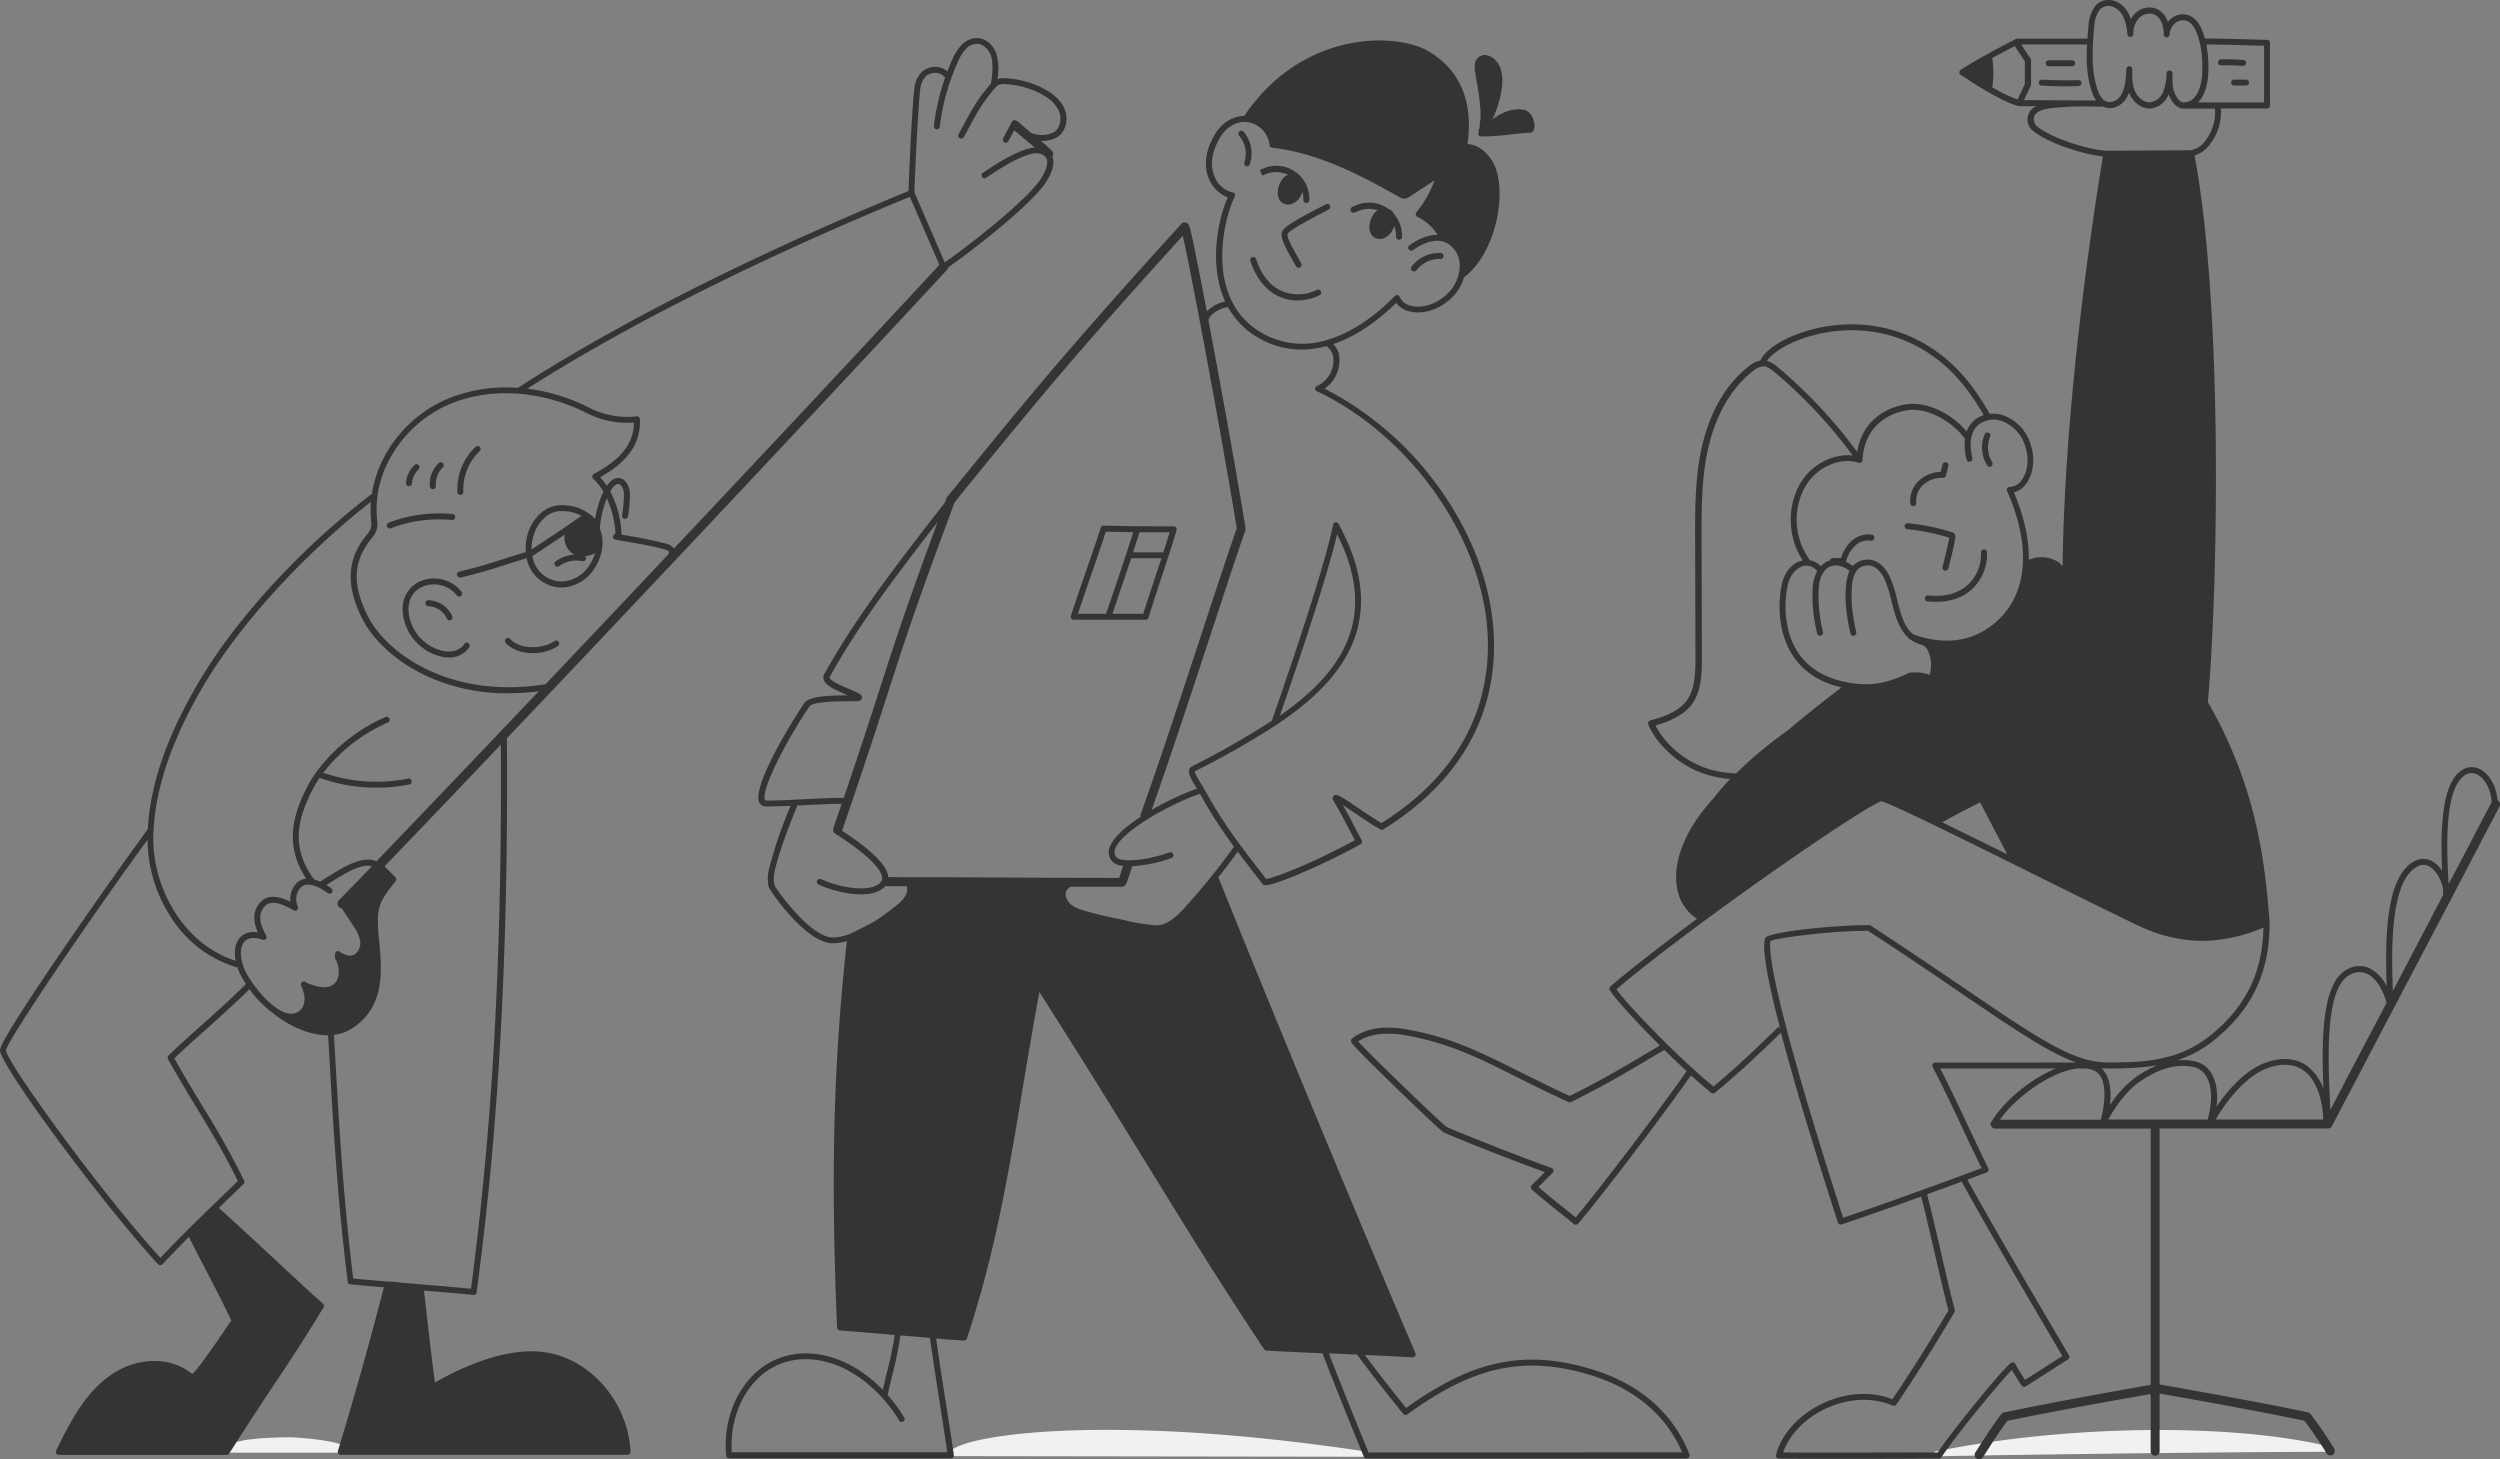 <?xml version="1.0" encoding="UTF-8"?> <svg xmlns="http://www.w3.org/2000/svg" viewBox="0 0 838.24 489.25"><rect x="0" y="0" width="838.24" height="489.25" fill="#808080" stroke="none"/> <defs> <style>.cls-1{fill:#f1f1f1;}.cls-2{fill:#fdfce1;}.cls-3{fill:#343336;}</style> </defs> <title>Ресурс 3</title> <g id="Слой_2" data-name="Слой 2"> <g id="Слой_1-2" data-name="Слой 1"> <path class="cls-1" d="M458.47,486.75c-33.63-5-61.51-7.31-87.75-7.32h0c-26.66,0-47.74,2.95-52.46,7.33a.85.85,0,0,0,.58,1.47l139.52.21h0a.85.85,0,0,0,.13-1.69Z"></path> <path class="cls-1" d="M116.63,485.87c-1.41-3.09-18.56-3.94-18.73-3.94-20,0-22,2.86-22.63,3.8a.85.85,0,0,0,.69,1.34h39.9a.85.85,0,0,0,.77-1.2Z"></path> <path class="cls-1" d="M781.58,485.14c-32.93-8.1-88.69-7.45-132.58,1.54v0c-.69.12-.69.34-.69.79a.83.83,0,0,0,.31.66.91.91,0,0,0,.54.19.44.44,0,0,0,.16,0c2.7-.2,92.8-1.53,132-1.53a.85.85,0,0,0,.21-1.67Z"></path> <path class="cls-2" d="M495.19,27.14c1,5.89,2,11.46.54,17.38a.06.06,0,0,0,0,0h0a.77.77,0,0,0,0,.37h0a.52.52,0,0,0,.06.16h0a.87.87,0,0,0,.31.35h0l.07,0a1.06,1.06,0,0,0,.35.09c.42,0,.86,0,1.3,0a83,83,0,0,0,8.79-.67c2.33-.26,4.53-.5,6.52-.59a.84.84,0,0,0,.65-.35c.86-1.2.55-3,0-4.3a4.33,4.33,0,0,0-3.11-2.85c-4.33-.51-7.76,1.31-10.63,3.6,2.43-5.11,4.3-11.85,3.15-16.55-.92-3.77-3.73-5.53-5.86-5.27-1.39.17-2.88,1.25-2.88,3.78a.49.49,0,0,0,0,.12C494.67,24.09,494.93,25.64,495.19,27.14Z"></path> <path class="cls-3" d="M566.46,487.61c-6.72-17-20.77-24.64-31.38-28.06-26.17-8.44-43.83-1.51-63.62,12.53-4.84-6-9.3-11.69-13.86-17.77,5.37.25,10.74.51,16,.81h.05a1,1,0,0,0,.82-.43,1,1,0,0,0,.1-1c-16.74-39.23-46-109.51-66.06-159.54,2.24-2.82,4.42-5.69,6.51-8.6,2.45,3.3,5.16,6.79,8.28,10.81a1.07,1.07,0,0,0,1,.44c1.12,0,3.54-.61,9.29-2.91a225.78,225.78,0,0,0,22.57-10.8,1,1,0,0,0,.4-1.35l-2.17-4.13c-1.44-2.77-2.49-4.79-4.14-7.67,1.23.78,2.73,1.8,4.07,2.71,2.88,1.94,6.14,4.15,8.5,5.44a1,1,0,0,0,1,0c32.52-20.22,38.07-46.92,37-65.76-.94-16.51-7.25-33.35-18.24-48.7a107.87,107.87,0,0,0-38.45-33.32,11.52,11.52,0,0,0,4.75-11.8,7.05,7.05,0,0,0-1.86-3.13c7-2.36,14.17-7,21.14-13.84a7.43,7.43,0,0,0,4.34,2.84c4,1.07,9.06-.23,12.82-3.3A15.53,15.53,0,0,0,490.86,93c9.95-7.5,14.09-25.67,10.86-35.91-1.73-5.5-6.14-8.7-9.67-8.76C494,34,489.63,23.59,479.12,17.28,473.79,14.09,463,12.11,451,14.9c-9.57,2.22-23.16,8.2-33.82,24-4,0-7.77,2.45-10.12,6.65-3.9,7-2.92,12.06-1.4,15.09a11,11,0,0,0,6,5.53c-3.15,7-6.54,22.58-.84,34.94a11.93,11.93,0,0,0-6.17,3.3c-1.3-6.79-2.45-12.68-3.39-17.33C398.85,75,398.73,75,397.65,74.64a1.52,1.52,0,0,0-1.55.43c-37.86,41.68-50.43,57.1-75.46,87.81l-3.16,3.88-.05.07a.57.57,0,0,0-.08.13.91.91,0,0,0-.07.14l0,.08-.52,1.41Q314,172.12,311,176c-11,14.25-24.69,32-34.65,50.08a2.2,2.2,0,0,0-.15,1.84c.69,2,4,3.48,8.18,5.23h0c-7.95.05-13.24.41-14.79,2.7-3.86,5.71-17.72,28.08-14.95,33.29a2.35,2.35,0,0,0,2.2,1.26c2.7,0,5.44-.1,8.26-.23A147.15,147.15,0,0,0,258,290.77a13.07,13.07,0,0,0-.26,6.56c.42,1.44,12.56,18.95,21.46,18.95a17.67,17.67,0,0,0,4.75-.74c-3.8,35.33-5.78,71.14-3.28,129.53a1,1,0,0,0,.91,1L300,447.6A119.35,119.35,0,0,1,297.41,460c-.42,1.76-.89,3.71-1.4,6-6.46-6.59-15.34-12.08-25.49-12.2a24.53,24.53,0,0,0-18.84,8.15c-6.08,6.62-9.14,16.4-8.18,26.15a1,1,0,0,0,1,.9h0l74.33,0a1,1,0,0,0,.75-.35,1,1,0,0,0,.24-.8c-.94-6.45-1.88-12.45-2.8-18.25-1.1-7-2.14-13.64-3.13-20.79,4.8.39,7.86.61,9.31.68a1,1,0,0,0,1-.69c9.52-28.89,13.76-54.25,18.66-83.61,1.73-10.31,3.5-20.94,5.64-32.58,15.74,24.72,27.09,43.16,37.13,59.48,12.6,20.48,23.48,38.16,38.25,60.33a1,1,0,0,0,.78.44c5.84.32,12.12.6,18.73.89,5.67,14.44,7.57,19.21,13.89,34.67a1,1,0,0,0,.93.62H565.53a1,1,0,0,0,.83-.44A1,1,0,0,0,566.46,487.61ZM413.66,284a223,223,0,0,1-16.45,20.35c-2.87,3.15-6,6-9.74,5.9a63.61,63.61,0,0,1-10.32-1.69c-1.24-.27-2.45-.54-3.59-.76-2.7-.53-5.62-1.24-9.18-2.24a16.38,16.38,0,0,1-4.57-1.79,5.12,5.12,0,0,1-2.47-3.45,2.87,2.87,0,0,1,1.62-3c5.27,0,10.92,0,17.15,0,1.27,0,1.54-.83,2.54-3.91.32-1,.68-2.1,1-2.9a.38.38,0,0,0,0-.1,44.93,44.93,0,0,0,13.11-2.73,1,1,0,1,0-.68-1.88c-8.7,3.14-16.24,3.15-17.61,1.77a2.46,2.46,0,0,1-.68-2.57c1.71-6.45,20.49-16.29,28.59-18.83a155.05,155.05,0,0,0,11.35,17.72ZM414,65.94a1,1,0,0,0,0-.92,1,1,0,0,0-.75-.53,8.49,8.49,0,0,1-5.78-4.76c-1.29-2.59-2.11-7,1.37-13.21,2.29-4.1,6.1-6.21,9.94-5.5a8.74,8.74,0,0,1,6.88,7.44.9.9,0,0,0,.13.6,1,1,0,0,0,.73.45C442.19,51.32,456.69,59,469.06,66a3.46,3.46,0,0,0,2.09.59,3.52,3.52,0,0,0,1.46-.63l8.39-5.5a36.74,36.74,0,0,1-6.09,10.74,1,1,0,0,0-.2.85,1,1,0,0,0,.54.68,16.28,16.28,0,0,1,6.78,6c-2.46-.05-5.57.8-9.38,3.47a1,1,0,1,0,1.15,1.63c3.8-2.65,7.23-3.62,10-2.84.2,0,.39.12.59.19l.26.1.18.08c.16.07.33.15.49.24a8.6,8.6,0,0,1,4.13,7.53,13.33,13.33,0,0,1-5.43,10.46c-3.28,2.68-7.61,3.83-11,2.92a5.07,5.07,0,0,1-3.67-2.93,1,1,0,0,0-.73-.62,1,1,0,0,0-.92.28c-7.57,7.68-15.36,12.64-22.91,14.79h0a27.25,27.25,0,0,1-22.39-2.81c-10.15-6.24-12.44-16.73-12.57-24.44C409.65,77.78,412.23,69.39,414,65.94Zm-8.74,41.15c.88-2.51,5.44-4.25,6.52-4.06,0,0,0,0,0,0a26.66,26.66,0,0,0,9.5,9.84,28.47,28.47,0,0,0,15.12,4.34,32.31,32.31,0,0,0,8.33-1.14,5.7,5.7,0,0,1,2.16,2.91,9.38,9.38,0,0,1-5.36,10.46l-.12.08a1.13,1.13,0,0,0-.18.12.75.75,0,0,0-.13.18.87.87,0,0,0-.09.11v0a.55.55,0,0,0-.06.22.76.76,0,0,0,0,.16,1,1,0,0,0,0,.16.87.87,0,0,0,.05.22v0a.88.88,0,0,0,.17.28l.05,0a1.3,1.3,0,0,0,.23.18s0,0,.05,0c31.36,14.87,55.46,49,57.28,81.18,1,18.21-4.31,44-35.55,63.64-2.23-1.27-5.19-3.28-7.83-5.06-6.41-4.33-7.28-4.84-8.17-4.1a1.17,1.17,0,0,0-.26,1.45l.06.11c2.54,4.31,3.74,6.61,5.55,10.08l1.71,3.27c-16.43,8.86-27.59,12.71-29.75,13-9.23-11.86-14.78-19.19-20.82-30.29-.19-.35-.5-.84-.86-1.41-.63-1-2.24-3.53-2.26-4.4a284.73,284.73,0,0,0,26.82-15.21,1,1,0,0,0,.49-.33c13-8.65,23-18.4,26.81-30.76,3.42-11.14,1.47-23.16-5.95-36.73l0,0a1.07,1.07,0,0,0-.14-.16,1.42,1.42,0,0,0-.12-.13l-.16-.08a.93.93,0,0,0-.2-.08l0,0c-.05,0-.1,0-.14,0a1.47,1.47,0,0,0-.21,0,.86.86,0,0,0-.21.07l-.12,0,0,0a.61.61,0,0,0-.17.15.63.63,0,0,0-.12.11.53.53,0,0,0-.08.17.66.66,0,0,0-.09.19s0,0,0,0c-2.79,13.9-14,47.05-20.58,65.86A289.25,289.25,0,0,1,399.58,257a1.65,1.65,0,0,0-.86,1.07c-.39,1.41.84,3.51,2.49,6.1l.15.24a95.23,95.23,0,0,0-15.23,7.16c5.66-15.82,13.79-40.56,20.39-60.64,4.89-14.89,9.12-27.75,11.09-33.2,0,0,0-.05,0-.07a.94.94,0,0,0,0-.16.68.68,0,0,0,0-.14c0-.05,0-.1,0-.15s0-.1,0-.15,0-.06,0-.08c-2.49-15.25-6.87-39.93-11.16-62.86l-1.31-7Zm43.05,72c6.1,12.08,7.58,22.82,4.53,32.76-3.4,11.1-12.21,20.09-23.71,28.12C435.38,222,444.94,193.6,448.32,179.09ZM323,164.78c24.6-30.19,37.14-45.58,73.57-85.73,2.84,12.21,13.26,68.35,18.12,98.07-2,5.67-6.19,18.31-11,32.91-6.93,21.1-15.56,47.35-21.21,62.94a1.5,1.5,0,0,0,0,.91c-5.26,3.42-9.64,7.24-10.54,10.65a4.46,4.46,0,0,0,1.19,4.49,6,6,0,0,0,3.46,1.31c-.25.69-.49,1.45-.73,2.2-.19.58-.43,1.31-.61,1.83-15.61,0-27.61-.07-39.23-.13-11.95-.06-23.25-.12-38.17-.12-.28-3.79-5.47-9-15.51-15.57,1.18-3.42,2.27-6.62,3.29-9.63a1.59,1.59,0,0,0,.07-.2c5.86-17.26,9.43-28.34,12.38-37.51,5.35-16.59,9.22-28.59,22-62.74Zm-66.5,103.41c-1.54-2.89,6.86-19.45,14.84-31.24,1.23-1.83,9.91-1.83,15.68-1.83.63,0,1.8-.07,2-1.08s-.81-1.53-3.78-2.77c-2.31-1-6.61-2.74-7.07-4a.24.24,0,0,1,0-.22c9.89-17.95,23.53-35.62,34.48-49.81l1.74-2.25c-10.55,28.56-14.24,40-19.19,55.33-2.94,9.11-6.49,20.12-12.28,37.19-5.05,0-9.59.27-14,.5-4.19.21-8.15.41-12,.41C256.57,268.38,256.51,268.27,256.47,268.19Zm3.18,28.58a11.2,11.2,0,0,1,.29-5.55c1.16-5,3.66-12.11,7.42-21.17L269,270c4.17-.21,8.46-.43,13.2-.49-.88,2.6-1.81,5.33-2.8,8.21a1.5,1.5,0,0,0,.63,1.76l.07.07c16.32,10.47,16,14.65,15.55,15.68-1.72,3.71-11.63,3.47-20.4-.49a1,1,0,0,0-.82,1.82,36.19,36.19,0,0,0,14.19,3.32c3.65,0,6.68-.87,8.23-2.83a1.35,1.35,0,0,0,.5.1h6.71a4.32,4.32,0,0,1-.45,3.16,13,13,0,0,1-3.47,3.6,78.4,78.4,0,0,1-6.89,5c-2.48,1.37-5.24,2.77-8.45,4.3a17.3,17.3,0,0,1-5.62,1.12C271.73,314.28,260.2,298.16,259.65,296.77ZM315,469.86c.86,5.44,1.74,11.06,2.62,17.08l-72.25,0c-.63-8.89,2.23-17.69,7.74-23.7a22.64,22.64,0,0,1,17.35-7.5c13.89.17,25.34,11.1,30.93,20.41a1,1,0,1,0,1.71-1,49,49,0,0,0-5.48-7.42c.63-2.81,1.2-5.17,1.7-7.25a123.16,123.16,0,0,0,2.58-12.72l9.9.82C312.85,455.92,313.91,462.7,315,469.86ZM458.87,487c-6-14.66-8-19.59-13.31-33.2l.91,0,8.54.38c5.11,6.84,10,13.17,15.49,19.87a1,1,0,0,0,1.36.19c19.59-14.05,36.9-21.1,62.61-12.81,9.9,3.19,22.93,10.21,29.56,25.53Z"></path> <path class="cls-3" d="M454.31,71.26c.57-.26,1.15-.54,1.72-.74a9.24,9.24,0,0,1,5.9,0,3.67,3.67,0,0,0-.92.72h0A7.78,7.78,0,0,0,459.18,76a4.12,4.12,0,0,0,1.26,3.38,3.34,3.34,0,0,0,2.18.76,3.81,3.81,0,0,0,.95-.12A4.94,4.94,0,0,0,466,78.45a6.81,6.81,0,0,0,1.46-2.71,9.13,9.13,0,0,1,.63,3.65,1,1,0,0,0,1,1h0a1,1,0,0,0,1-1,11.21,11.21,0,0,0-2.76-7.71,2.74,2.74,0,0,0-1.78-1.62,11.24,11.24,0,0,0-10.2-1.5,17.9,17.9,0,0,0-1.89.81,1,1,0,1,0,.84,1.81Z"></path> <path class="cls-3" d="M424.9,58.19a9.34,9.34,0,0,1,7,.44,4,4,0,0,0-1.63,1.06h0a7.84,7.84,0,0,0-1.83,4.76,4.12,4.12,0,0,0,1.26,3.38,3.49,3.49,0,0,0,3.13.64,5.06,5.06,0,0,0,2.45-1.58,6.87,6.87,0,0,0,1.4-2.57,9.07,9.07,0,0,1,.33,2.74,1,1,0,0,0,1,1h0a1,1,0,0,0,1-1,11.05,11.05,0,0,0-14.74-10.83,20,20,0,0,0-1.88.8l.84,1.81C423.78,58.65,424.33,58.39,424.9,58.19Z"></path> <path class="cls-3" d="M429.91,77.61c-.77,1.85.83,4.91,3.37,9.38.44.79.87,1.55,1.25,2.26a1,1,0,0,0,.88.53,1,1,0,0,0,.48-.12,1,1,0,0,0,.4-1.36c-.38-.72-.82-1.49-1.27-2.29-1.39-2.45-3.71-6.55-3.27-7.62.68-1.38,9.79-6.08,13.68-8.09a1,1,0,1,0-.92-1.77C435.17,73.34,430.61,75.93,429.91,77.61Z"></path> <path class="cls-3" d="M474.16,91a1,1,0,0,0,.8-.4,9.77,9.77,0,0,1,8-3.78,1,1,0,0,0,1.05-1,1,1,0,0,0-1-1,11.63,11.63,0,0,0-9.72,4.58,1,1,0,0,0,.19,1.4A1.05,1.05,0,0,0,474.16,91Z"></path> <path class="cls-3" d="M417.8,55.71a.91.91,0,0,0,.32.06,1,1,0,0,0,.95-.68A11.41,11.41,0,0,0,417,44.18a1,1,0,1,0-1.52,1.3,9.37,9.37,0,0,1,1.73,9A1,1,0,0,0,417.8,55.71Z"></path> <path class="cls-3" d="M419.26,87.51c1.91,5.88,5.3,10,9.82,12a14.88,14.88,0,0,0,6,1.24A17.27,17.27,0,0,0,442.4,99a1,1,0,1,0-.85-1.81,14.05,14.05,0,0,1-11.67.44c-4-1.73-7-5.45-8.71-10.77a1,1,0,0,0-1.91.62Z"></path> <path class="cls-3" d="M360.05,207.8H384.1a1,1,0,0,0,1-.71c1.06-3.56,2.58-8.13,4.18-13,1.9-5.73,3.86-11.66,5.21-16.33a1,1,0,0,0-1-1.28c-6.4,0-14.18,0-23.41-.25a1,1,0,0,0-1,.7c-1.2,3.78-3.17,9.49-5.08,15-1.82,5.28-3.71,10.74-4.92,14.53a1,1,0,0,0,.15.89A1,1,0,0,0,360.05,207.8Zm27.29-14.31c-1.5,4.54-2.93,8.84-4,12.31H373l2.19-6.49c1.39-4.08,2.73-8,4.08-12.12h10.17C388.74,189.27,388,191.39,387.34,193.49Zm2.73-8.3H379.91c.71-2.18,1.43-4.41,2.16-6.73,3.67,0,7,0,10.09,0C391.55,180.57,390.83,182.83,390.07,185.19Zm-24.16,7.43c1.8-5.19,3.65-10.55,4.87-14.34,3.25.07,6.31.12,9.2.16-2.26,7.14-4.42,13.51-6.7,20.23-.79,2.34-1.6,4.71-2.41,7.13h-9.44C362.63,202.14,364.29,197.31,365.91,192.62Z"></path> <path class="cls-3" d="M495.09,27.25c1,5.88,2,11.43.54,17.32v0h0a.93.93,0,0,0,0,.44h0a1,1,0,0,0,.07.18h0a1,1,0,0,0,.36.4l.1.05a1,1,0,0,0,.4.1c.43,0,.86,0,1.31,0a83.33,83.33,0,0,0,8.81-.67c2.32-.26,4.52-.5,6.5-.58a1,1,0,0,0,.77-.42c.9-1.25.58-3.12,0-4.45a4.49,4.49,0,0,0-3.23-2.94c-4.14-.48-7.45,1.13-10.24,3.25,2.3-5.06,4-11.53,2.9-16.08-.94-3.86-3.81-5.66-6-5.39-1.83.22-3,1.76-3,3.93a.61.61,0,0,0,0,.14C494.56,24.2,494.83,25.74,495.09,27.25Z"></path> <path class="cls-3" d="M140.49,195.07c-3.43,1.7-6.58,5.83-5.14,12.29a16.9,16.9,0,0,0,13,12.89,12.78,12.78,0,0,0,2.09.19,7.91,7.91,0,0,0,6.93-3.47,1,1,0,0,0-1.68-1.08c-1.33,2.07-3.87,2.94-7,2.39a14.85,14.85,0,0,1-11.42-11.35c-1-4.53.52-8.3,4.08-10.07a9.87,9.87,0,0,1,11.86,2.8,1,1,0,0,0,1.41.12,1,1,0,0,0,.12-1.41A11.88,11.88,0,0,0,140.49,195.07Z"></path> <path class="cls-3" d="M130.68,177.19a1.13,1.13,0,0,0,.36-.06,45.33,45.33,0,0,1,20.5-2.78,1,1,0,0,0,1.09-.9,1,1,0,0,0-.9-1.09,47.36,47.36,0,0,0-21.41,2.9,1,1,0,0,0,.36,1.93Z"></path> <path class="cls-3" d="M154.36,165.94h0a1,1,0,0,0,1-1.05,17.66,17.66,0,0,1,5.48-13.62,1,1,0,0,0,0-1.42,1,1,0,0,0-1.41,0A19.66,19.66,0,0,0,153.36,165,1,1,0,0,0,154.36,165.94Z"></path> <path class="cls-3" d="M145.15,164h.09a1,1,0,0,0,.91-1.08,7.81,7.81,0,0,1,2.34-6.22,1,1,0,0,0,0-1.41,1,1,0,0,0-1.42,0,9.73,9.73,0,0,0-2.94,7.83A1,1,0,0,0,145.15,164Z"></path> <path class="cls-3" d="M137.05,163h.07a1,1,0,0,0,1-.93,7.3,7.3,0,0,1,2.22-4.69,1,1,0,1,0-1.38-1.45,9.31,9.31,0,0,0-2.83,6A1,1,0,0,0,137.05,163Z"></path> <path class="cls-3" d="M178.68,219a15,15,0,0,0,8.36-2.4,1,1,0,1,0-1.13-1.65c-4.43,3-11.93,2.66-14.84-.73a1,1,0,0,0-1.52,1.3C171.52,217.76,175,219,178.68,219Z"></path> <path class="cls-3" d="M356.85,36.29c-1.18-2.61-3.56-4.85-7.09-6.66a31.07,31.07,0,0,0-12.87-3.4,7.19,7.19,0,0,0-2.44.24,19.38,19.38,0,0,0-.33-8.37c-.89-2.57-3.21-5.21-6.37-5.34a7.28,7.28,0,0,0-5.49,2.47,17.29,17.29,0,0,0-3,4.84c-.58,1.28-1.11,2.59-1.61,3.9a6.2,6.2,0,0,0-3.52-1.55A6.88,6.88,0,0,0,309.22,24a8.8,8.8,0,0,0-2.39,4.19c-.76,2.72-1.88,26.1-2.21,35.87-36.14,14.84-88,38.25-131,66a51.16,51.16,0,0,0-24.12,3.91c-13.3,5.84-22.8,18.35-24.79,31.58C100.43,184.13,78.5,208.15,66,229.81,55.72,247.5,50.35,263.31,49.57,278,34.35,298.79,0,348.07,0,352.11c0,5.06,34.2,51.34,53,71.78a1,1,0,0,0,.73.32h0a1,1,0,0,0,.73-.31c3.45-3.63,6.12-6.39,8.87-9.15,2,3.93,3.82,7.47,5.6,10.88,2.87,5.5,5.59,10.71,8.62,17.08-7,10.52-11.78,16.93-13,17.93A3.57,3.57,0,0,1,63.5,460l-.12-.08c-6.39-4.81-18.06-5.52-28,2.44-7.85,6.29-12.47,15.71-16.54,24a1,1,0,0,0,.05,1,1,1,0,0,0,.84.47H76a1,1,0,0,0,.85-.46c7.44-11.73,11.93-18.45,15.89-24.38,4.82-7.22,8.63-12.93,15.72-24.6a1,1,0,0,0-.2-1.28c-1.7-1.45-5.58-5.07-11-10.07-6.15-5.74-14.53-13.55-23.87-22.05l3.26-3.15,5-4.83a1,1,0,0,0,.21-1.16,271.24,271.24,0,0,0-13.55-24.26c-2.9-4.79-6.17-10.19-9.86-16.71,2.52-2.48,6.22-5.79,10.12-9.28,4.92-4.4,10.48-9.37,15.08-13.93a34.69,34.69,0,0,0,8.25,8.28l.15.13c2.86,2.41,10.31,7.06,17.83,7.06H110c.23,3.68.47,7.74.72,12.13,1,18.41,2.5,43.63,5.87,70.51,0,0,0,.06,0,.09a.85.85,0,0,0,.06.17.76.76,0,0,0,.09.18l.1.12a.65.65,0,0,0,.16.13l.14.09.21.06.11,0c2.92.29,6.9.64,11.26,1-5.09,19.63-10,37.11-15.42,54.87a1,1,0,0,0,.16.89,1,1,0,0,0,.8.4h96.15a1,1,0,0,0,.73-.31,1,1,0,0,0,.27-.74c-.75-15.24-11.5-29-25.56-32.7-13.76-3.62-30.51,4.07-40,9.53-1-7.23-1.73-13.65-2.43-19.88-.43-3.76-.83-7.33-1.28-10.94,6.36.53,12.51,1,16.58,1.46h.1a1,1,0,0,0,1-.87c5.09-38.62,10.83-94.61,10.15-185.8,44.18-46.47,102-107.93,147.52-157a1.42,1.42,0,0,0,.36-.82c10.82-7.61,27.58-21.14,32.44-28,1.17-1.64,3.77-5.82,2.61-9l-.09-.19a1.49,1.49,0,0,0-.13-2C351.1,49,350,48.08,349,47.25a10.81,10.81,0,0,0,3.3-.38,8,8,0,0,0,2.34-1C357.79,43.74,358.22,39.34,356.85,36.29ZM305.07,66l5,11.51c1.69,3.89,3.37,7.76,4.9,11.3-27.12,29.26-58.6,62.89-89,95.11a4.25,4.25,0,0,0-2.43-1.58,152,152,0,0,0-15.13-3.06,33.65,33.65,0,0,0-3.81-14.48c.87-1.53,1.81-2.52,2.7-2.52h0c1,0,1.83,1.73,1.9,3.22a46.86,46.86,0,0,1-.61,7.34,1,1,0,1,0,2,.27,50.06,50.06,0,0,0,.63-7.7c-.1-2.12-1.36-5.12-3.9-5.13h0c-1.45,0-2.74,1-3.84,2.61a20.29,20.29,0,0,0-2.25-2.86c6.7-3.82,13.81-9.49,13.32-19.49a1,1,0,0,0-1.11-.95,27.7,27.7,0,0,1-15.82-2.86,63.56,63.56,0,0,0-20.81-6.42C219.21,103.33,269.62,80.56,305.07,66ZM150.26,135.73c13.76-6,31.13-5,46.46,2.77a29.61,29.61,0,0,0,15.85,3.17c-.09,8.76-6.82,13.63-13.47,17.25a1,1,0,0,0-.51.75,1,1,0,0,0,.32.86,19,19,0,0,1,3.42,4.31,34,34,0,0,0-2.8,9.22,7.42,7.42,0,0,0-2.1-1.83,14,14,0,0,0-7.57-2.76h0a10.55,10.55,0,0,0-8.3,2.37,15.53,15.53,0,0,0-3.79,5,17,17,0,0,0-1.48,8.28c-2.37.69-4.48,1.36-6.69,2.07-4.23,1.36-8.6,2.77-15.5,4.43a1,1,0,0,0,.24,2l.23,0c7-1.68,11.38-3.1,15.64-4.47,2.11-.68,4.14-1.33,6.38-2a16.9,16.9,0,0,0,.57,2.05A12.07,12.07,0,0,0,188.25,197h.16a13.58,13.58,0,0,0,10.85-6.29c2.79-4.23,3.51-9.05,2-13.15,0-.12-.07-.25-.11-.37s0-.07,0-.11a33.28,33.28,0,0,1,2.31-10,32.44,32.44,0,0,1,2.9,11.91,1,1,0,0,0-.79.81,1,1,0,0,0,.82,1.15c8.74,1.5,13.45,2.37,16.56,3.29.92.27,1.32.65,1.39.89s-.2.56-.31.68a.94.94,0,0,0-.2.33c-14.1,15-27.91,29.57-40.9,43.27-32.32,5.15-53.2-10.53-59.39-22.44-5.48-10.55-5.24-18.59.76-26.08l.21-.26a9.05,9.05,0,0,0,1.68-2.66,9.21,9.21,0,0,0,.21-4.09l0-.39C125,158.32,135,142.44,150.26,135.73Zm43.29,38.2c-1,.72-2,1.39-2.86,2-3.79,2.59-7.79,5.24-12.45,8.29a15.31,15.31,0,0,1,1.36-6.56,13.23,13.23,0,0,1,3.24-4.28,7.94,7.94,0,0,1,5.52-2c.43,0,.88,0,1.35.05A12.5,12.5,0,0,1,195,173Zm-4.24,5.36a6.86,6.86,0,0,0,1.64,5.42,5.78,5.78,0,0,0,1.72,1.26,12,12,0,0,0-6.37,2.24,1,1,0,0,0,.59,1.81,1,1,0,0,0,.59-.19,9.9,9.9,0,0,1,7.8-1.68,1,1,0,0,0,1.19-.78,1,1,0,0,0-.27-.88,9.38,9.38,0,0,0,1.73-.33,4.27,4.27,0,0,0,1.61-.85,14.91,14.91,0,0,1-1.95,4.28,11.56,11.56,0,0,1-9.21,5.39,10.06,10.06,0,0,1-9.34-6.47,15.29,15.29,0,0,1-.55-2.06C182.5,183.82,186,181.51,189.31,179.29ZM67.69,230.82c12-20.68,33.56-44.48,56.68-62.57a32.94,32.94,0,0,0,0,5.44l0,.4a7.64,7.64,0,0,1-.1,3.22,7.49,7.49,0,0,1-1.35,2.07l-.22.27c-6.48,8.08-6.79,17.06-1,28.25,3.61,6.94,11.14,13.75,20.16,18.21a64,64,0,0,0,28.55,6.34,81.44,81.44,0,0,0,10.23-.67c-21.33,22.48-40.31,42.36-54.42,57-4.83-2-10.65,1.65-17.88,6.19l-1,.64a13,13,0,0,0-2-.72c-8.44-11.12-5-21.44-.57-30.08a35.83,35.83,0,0,1,2.4-4,56.53,56.53,0,0,0,30.08,2.21,1,1,0,0,0,.78-1.17,1,1,0,0,0-1.17-.79,54.46,54.46,0,0,1-28.47-1.95,55.24,55.24,0,0,1,21.69-16.86,1,1,0,0,0-.78-1.84c-11,4.67-21.36,13.88-26.3,23.45-4.3,8.31-8.09,19.2-.31,30.74A5.38,5.38,0,0,0,99.57,296a7.67,7.67,0,0,0-2.2,6.36c-3.42-1.7-7.21-2.69-9.9,0-1.83,1.84-3.35,5.06-1,10.25-3.3-.5-5.12.81-6,1.75-1.59,1.76-2.07,4.6-1.47,7.78-18.25-5.84-27.84-25.41-27.6-41.38C51.69,265.63,57,249.29,67.69,230.82Zm-.45,113.23c-4.2,3.77-8.18,7.32-10.74,9.9a1,1,0,0,0-.16,1.19c3.86,6.84,7.26,12.47,10.27,17.43,4.73,7.8,8.83,14.57,13.14,23.44l-4.48,4.33c-10,9.66-13.93,13.46-21.48,21.41C33.62,399.64,2.12,356,2,352.15c.46-3.33,28-43.9,47.47-70.6A48.17,48.17,0,0,0,57.3,307.5a39.48,39.48,0,0,0,22.35,16.92,19.53,19.53,0,0,0,.8,2,28.17,28.17,0,0,0,2,3.51C77.89,334.53,72.24,339.59,67.24,344.05Zm15-18.46c-1.86-4-2-8-.24-9.87,1.54-1.71,4.16-1.29,6.08-.63a1,1,0,0,0,1.19-1.44l-.1-.17c-2.44-4.18-2.55-7.44-.3-9.69,1.79-1.81,4.75-1.37,9.58,1.44a1,1,0,0,0,1.21-.16,1,1,0,0,0,.16-1.2,5.91,5.91,0,0,1,1.06-6.38c1.83-1.64,5-.95,9,1.95a1,1,0,1,0,1.17-1.62c-.58-.42-1.12-.78-1.66-1.1l.06,0c6.53-4.1,11.48-7.2,15.28-6.29-4.2,4.36-8,8.22-11.15,11.51a1.5,1.5,0,0,0,0,2.12,1.45,1.45,0,0,0,.93.4l.21.28c.1.18.2.34.28.47l4,6a12.18,12.18,0,0,1,1.82,4.7,4.69,4.69,0,0,1-2,4.15c-1.29.71-3,.37-5-1a1,1,0,0,0-1.23.09,4.83,4.83,0,0,0-.28,2.1c1.78,2.88,1.89,7.31-.79,9-2.24,1.46-5.35.6-8.4-.59-.23-.14-.46-.27-.7-.43a1,1,0,0,0-1.45,1.26c2.43,5.26.35,7.66-.34,8.27a4.52,4.52,0,0,1-4.16,1C91.06,338.68,84.23,329.82,82.26,325.59Zm75.66,106.52c-5-.49-12.44-1.11-19.67-1.71l-3.53-.29a38.32,38.32,0,0,0-4.73-.41h-.05c-4.37-.37-8.42-.73-11.49-1-3.29-26.52-4.71-51.38-5.76-69.59-.25-4.39-.48-8.45-.72-12.13a14.57,14.57,0,0,0,6.42-2.36c10.82-7.26,9.68-19.35,8.77-29.06a62.62,62.62,0,0,1-.44-7.82c.19-4.9,2.06-7.44,5.94-12.26a1,1,0,0,0-.06-1.32c-1-1.05-1.8-1.84-2.65-2.68l-1-1c10.65-11.05,24-25,39-40.81C168.5,338.71,162.92,393.89,157.92,432.11ZM353.56,44.18a5.86,5.86,0,0,1-1.76.76,9.59,9.59,0,0,1-6-.34c-1.11-.92-2.44-2.05-4.37-3.74a1.49,1.49,0,0,0-.59-.32,1.06,1.06,0,0,0-.69-.25,1,1,0,0,0-.85.53l-2.95,5.54a1,1,0,0,0,1.77.94l1.94-3.65c2.37,2.07,3.86,3.3,5.08,4.29L347,49.46c-3.63.27-9.13,2.92-16.73,8-.32.22-.55.38-.7.47a1,1,0,0,0,1.08,1.69l.74-.5c10.71-7.22,15.25-8.13,17.18-7.62a4.77,4.77,0,0,1,1.52.68l.28.27a2.29,2.29,0,0,1,.59.86c.68,1.9-.84,5.07-2.36,7.2C344,67.1,327.25,80.59,316.77,88c-1.52-3.53-3.2-7.4-4.88-11.28-1.84-4.22-3.67-8.43-5.29-12.2.4-12.37,1.54-33.63,2.16-35.82a6.83,6.83,0,0,1,1.8-3.25,5,5,0,0,1,3.42-1A4.45,4.45,0,0,1,316.91,26a75.92,75.92,0,0,0-3.79,16.24,1,1,0,0,0,.88,1.11h.12a1,1,0,0,0,1-.88,73.7,73.7,0,0,1,6-21.63,15.31,15.31,0,0,1,2.59-4.28,5.34,5.34,0,0,1,4-1.86c2.21.1,3.91,2.14,4.56,4s.67,5.47,0,9.14a1.08,1.08,0,0,0,0,.18l-.21.24c-4.28,4.91-6.22,8.52-8.91,13.52-.53,1-1.1,2.05-1.72,3.18a1,1,0,0,0,1.75,1c.63-1.14,1.2-2.2,1.74-3.2,2.62-4.88,4.52-8.41,8.64-13.15a4.65,4.65,0,0,1,1.23-1.13,4.42,4.42,0,0,1,2.1-.27,29.1,29.1,0,0,1,12,3.18C352,33,354,34.93,355,37.11S355.76,42.69,353.56,44.18Z"></path> <path class="cls-3" d="M143.63,201.26a1,1,0,1,0,0,2,7.07,7.07,0,0,1,6.18,4.15,1,1,0,0,0,.92.61.92.92,0,0,0,.39-.09,1,1,0,0,0,.52-1.31A9,9,0,0,0,143.63,201.26Z"></path> <path class="cls-3" d="M667.16,156.49A1,1,0,0,0,668,155a9.42,9.42,0,0,1-.72-8.57,1,1,0,1,0-1.84-.78,11.34,11.34,0,0,0,.87,10.43A1,1,0,0,0,667.16,156.49Z"></path> <path class="cls-3" d="M837.43,268.33l0,0c-.5-5.15-3.07-9.42-6.6-10.71-2.59-1-5.29-.08-7.38,2.4-5,6-5.12,20.51-4.63,31.95a10.16,10.16,0,0,0-2.79-2.89,6.14,6.14,0,0,0-6.48-.33c-10,5.29-9.78,27.31-9.32,41.9a13.36,13.36,0,0,0-5.69-6,8.15,8.15,0,0,0-7.72.48c-8.39,4.59-8.44,23.67-7.77,40a16.49,16.49,0,0,0-5.63-7.82c-3.69-2.59-8.32-2.92-13.77-1-6.36,2.27-12.22,8.48-16.47,14.81.57-4.47,0-8.31-1.64-11.12a8.48,8.48,0,0,0-5.71-4.16,19.44,19.44,0,0,0-5.74-.34,39.46,39.46,0,0,0,12.4-6.82C755.13,338.42,761,326,761,309.47h0v-.07c-1.58-21.16-4.63-46.06-20.71-74,1.45-16.21,3-48.36,2.65-86.19-.27-28.31-1.72-68-7.1-97.07A10.2,10.2,0,0,0,741.26,48a17.47,17.47,0,0,0,3.38-11.64h15.47a1,1,0,0,0,.7-.29,1,1,0,0,0,.3-.71l0-21a1,1,0,0,0-1-1c-.82,0-2.7-.06-5.07-.13-4.45-.13-10.47-.3-15.76-.32a24,24,0,0,0-.82-2.48c-1.09-2.78-2.61-4.55-4.52-5.27a6.07,6.07,0,0,0-5.87,1,6.32,6.32,0,0,0-1.18,1.24,7.05,7.05,0,0,0-4.12-4.58,6.76,6.76,0,0,0-7,1.84,8.11,8.11,0,0,0-1.3,1.8,11.36,11.36,0,0,0-.51-1.33,8.75,8.75,0,0,0-4.64-4.7,6.08,6.08,0,0,0-6.64,1.35,12.24,12.24,0,0,0-2.34,6l-.09,1c-.11,1.33-.24,2.74-.34,4.18H676.33a.93.93,0,0,0-.46.12c-5.87,3.06-12.53,6.53-18.44,10.34a1,1,0,0,0,0,1.7c1.06.64,2.09,1.32,3.09,2s2.07,1.36,3.17,2c4.06,2.42,8.25,4.93,12.95,6.44h0a.86.86,0,0,0,.27.05h0l5.79,0a4.87,4.87,0,0,0-.74,8.49c5.51,4.27,17.17,7.77,23.14,8.34-3.29,19.87-12.82,81.92-13.52,137.42a8.35,8.35,0,0,0-1.48-1.43,10.49,10.49,0,0,0-9.85-.69c.12-6.82-1.53-14.46-5-22.63a7.31,7.31,0,0,0,4.11-2.91c2.42-3.26,3.06-8.29,1.62-12.79a14.93,14.93,0,0,0-8.54-9.85,10.2,10.2,0,0,0-5.3-.78c-6.59-11.69-13.8-19.21-23.33-24.33-15.86-8.52-33.13-6.23-44-1.24-5,2.31-8.51,5.13-9.54,7.67a8.85,8.85,0,0,0-4,2c-9.57,7.55-13.78,18.8-15.62,26.91-2.33,10.25-2.3,20.86-2.28,31.12l.11,39c0,6.26,0,13.36-5.16,17.28-3.1,2.35-6,3.22-9.48,4.23l-.52.15a1,1,0,0,0-.6.5,1,1,0,0,0-.06.78c1.16,3.48,9.61,17.07,27.46,18.32-1.89,2-3.69,4.06-5.39,6.23l-.27.35c-9.28,10.13-13.71,21-12.15,29.94A15.06,15.06,0,0,0,569,308.07c-11.49,8.52-22,16.69-29,22.63a1,1,0,0,0-.24,1.22c1.14,2.18,8.31,10.19,16.8,18.63l-.11.06c-12.36,7.36-19.24,11.45-30.14,16.87-6.45-3-12-5.75-16.93-8.21-13.24-6.62-22.81-11.41-37.37-14.06-8-1.45-14.26-.46-18.65,3a1,1,0,0,0-.39.88c0,.49.08,1,15,15.52.6.58,14.72,14.23,16,15,1.89,1.07,24.2,9.89,34,13.39l-1.63,1.64c-.77.77-1.53,1.54-2.76,2.75a1,1,0,0,0,.05,1.47c3.73,3.24,6.4,5.37,9.23,7.63,1.51,1.2,3.07,2.45,4.87,3.93a1,1,0,0,0,.63.22,1,1,0,0,0,.76-.34c7.31-8.48,27.23-34.65,37.85-49.72,2.33,2.1,4.63,4.07,6.79,5.82a1,1,0,0,0,.63.22.94.94,0,0,0,.63-.23c8.77-7.2,15.83-14.05,22.12-20.17,4.2,16,10.64,37.51,19.11,63.73h0a.71.71,0,0,0,.08.15.83.83,0,0,0,.07.13l.12.12a.94.94,0,0,0,.1.1,1.51,1.51,0,0,0,.18.09l.09,0a1.22,1.22,0,0,0,.62,0h0c8.33-2.79,17.68-6.09,26.64-9.34,1.65,6.37,3.23,13.26,4.77,19.93s3,13,4.38,18.28c-5,8.42-12.78,21-18.79,29.74-7.28-2.84-15.92-2.24-23.87,1.65-7.7,3.78-13.36,10.12-15.13,17a1,1,0,0,0,.17.86,1,1,0,0,0,.78.39c5.53.06,12.71.08,20,.08,9.7,0,19.64,0,26.31-.06l7.34,0a1,1,0,0,0,.83-.45C657,479.66,671,463,674.57,459.3c1,1.72,2.12,3.55,3.25,5.25a1,1,0,0,0,1.36.3c1.69-1,4.49-2.84,7.2-4.58,3-1.88,5.73-3.67,7-4.43a1,1,0,0,0,.35-1.36c-1.6-2.72-3.28-5.57-5-8.53-9.4-16-20-34-29.08-50.42,2.26-.83,4.43-1.64,6.45-2.4a1,1,0,0,0,.58-.56,1,1,0,0,0,0-.81c-2.17-4.41-4.24-8.81-6.44-13.48-3.08-6.54-6.25-13.28-9.69-20l25.41,0,13.29,0a43.31,43.31,0,0,0-5.71,2.9c-6.88,4.13-13,10-16,15.25a1,1,0,0,0,.11,1.13,1.49,1.49,0,0,0,1.35.86h52.11v85.91c-15.52,2.76-32.9,5.87-49.21,9.26a1.5,1.5,0,0,0-.88.55c-2.58,3.34-6,8.66-8.49,12.54l-.19.31a1.5,1.5,0,0,0,1.26,2.31,1.52,1.52,0,0,0,1.26-.69l.2-.31c2.35-3.67,5.54-8.63,8-11.89,15.92-3.3,32.86-6.33,48.05-9v19.18a1.5,1.5,0,0,0,3,0V467.24c15.32,2.72,32.45,5.78,48.54,9.12,3.6,4.82,5.58,7.93,7.45,10.94a1.49,1.49,0,0,0,1.28.71,1.52,1.52,0,0,0,.79-.22,1.5,1.5,0,0,0,.48-2.07c-2-3.16-4-6.43-7.94-11.61a1.45,1.45,0,0,0-.89-.57c-16.48-3.43-34.07-6.57-49.71-9.35V378.37h56.47a1.49,1.49,0,0,0,1.32-.8C790.58,361,800.28,342.46,810,324s19.4-37,28.08-53.61A1.49,1.49,0,0,0,837.43,268.33ZM760.3,358.15c4.81-1.72,8.83-1.48,12,.72,4,2.78,6.4,8.89,6.69,16.5h-36.1C746.82,368.58,753.36,360.64,760.3,358.15Zm-24.9-.4a6.5,6.5,0,0,1,4.4,3.23c1.92,3.25,2.05,8.46.42,14.39H706.9c2.85-5.29,6.8-10.09,10.39-12.58C724,358.19,729.71,356.59,735.4,357.75Zm-19.24,3.4a35.68,35.68,0,0,0-8.72,9.45c.83-6.36-.63-10.36-2.79-12.39h.64a103,103,0,0,0,18-1A37.6,37.6,0,0,0,716.16,361.15ZM609.29,191.47a13.52,13.52,0,0,0-1.51,6,52.62,52.62,0,0,0,1.49,14.89,1,1,0,0,0,1,.78l.21,0a1,1,0,0,0,.76-1.2,51,51,0,0,1-1.44-14.37c.15-3.88,1.58-6.66,3.92-7.63,1.93-.8,4.29-.23,6.43,1.5a14.35,14.35,0,0,0-1.18,4.84c-.43,4.87,0,9.54,1.47,16.1a1,1,0,0,0,1.19.76,1,1,0,0,0,.76-1.2c-1.42-6.34-1.84-10.83-1.42-15.48a9.9,9.9,0,0,1,1.71-5.36,5,5,0,0,1,4-1.5c1.93.18,3.65,1.62,5,4.17a37.11,37.11,0,0,1,2.52,7.75c1.11,4.41,2.34,9.24,5.56,12.2a1,1,0,0,0,.57.61l.28.1a10.6,10.6,0,0,0,3.77,1.76,3.59,3.59,0,0,1,1.93,1.82c.6,1,1.78,3.83.73,8.28a15,15,0,0,0-6.55-.76h-.08c-.06,0-.1,0-.15.05a.75.75,0,0,0-.16,0c-8.94,4.44-15.08,4.43-21.56,3.05-7.26-1.54-12.64-5-16-10.37-4.88-7.82-4.2-17.84-3-22.52.78-3.14,2.89-5.48,5.35-6A4.6,4.6,0,0,1,609.29,191.47Zm51.09,79.35,3.55-1.82c2,3.91,3.87,7.48,5.69,10.94,1.19,2.27,2.34,4.45,3.41,6.52-8.74-4.33-16-7.88-21.81-10.73C654.78,273.68,657.4,272.34,660.38,270.82ZM755,15.23l4.13.11v19H737c2.31-2.32,3.33-6.31,3.43-10.15a42.08,42.08,0,0,0-.64-9.28C744.88,14.94,750.66,15.11,755,15.23ZM702.2,8.91l.08-1a10.43,10.43,0,0,1,1.84-4.79,4.12,4.12,0,0,1,4.42-.83A6.91,6.91,0,0,1,712.09,6a17.34,17.34,0,0,1,1.22,5.5,1,1,0,0,0,1.05.91,1,1,0,0,0,.94-1,7.43,7.43,0,0,1,1.86-5.29,4.81,4.81,0,0,1,4.91-1.35c2.47.89,3.49,4,3.41,6.74a1,1,0,0,0,2,.07,5.17,5.17,0,0,1,1.82-3.8A4.13,4.13,0,0,1,733.21,7c1.36.51,2.49,1.9,3.37,4.13,1.39,3.52,2,7.65,1.82,13,0,1.7-.58,10.2-6.29,10.2-1.64,0-3.07-2.92-3.41-4.55a18.79,18.79,0,0,1-.27-3.72c0-.47,0-.94,0-1.41a1,1,0,0,0-1-1h0a1,1,0,0,0-1,.94,17.68,17.68,0,0,1-1.15,6.23,5.59,5.59,0,0,1-4.19,3.46c-2.24.22-4.31-1.64-5.18-3.6-1-2.22-1-4.78-.95-7.42a1,1,0,0,0-2-.11c0,.2,0,.48-.05.82-.1,2.32-.38,8.49-4,9.93a3.47,3.47,0,0,1-4.32-1.21,7.4,7.4,0,0,1-1.19-2.34C700.92,23.37,701.63,15.35,702.2,8.91Zm-.69,22.15a9.65,9.65,0,0,0,1.3,2.64l-24.2-.13c.46-.93.9-1.88,1.29-2.69s.72-1.55,1-2a1.12,1.12,0,0,0,.11-.47V20.2a1.07,1.07,0,0,0-.18-.58c-.71-1-2.24-3.3-3.12-4.71h22.08C699.48,20.13,699.65,25.8,701.51,31.06ZM668,29.27a34.37,34.37,0,0,0,0-9.82c2.57-1.41,5.13-2.76,7.58-4,.75,1.27,2.45,3.79,3.34,5.1v7.68c-.23.45-.53,1.1-.88,1.84-.46,1-1,2.19-1.59,3.3A51.59,51.59,0,0,1,668,29.27Zm14.08,9.67c.56-1.34,2.37-2.23,5.39-2.65a104.08,104.08,0,0,1,16.74-.47,1,1,0,0,0,.66-.25,5.23,5.23,0,0,0,4.75.24A7.53,7.53,0,0,0,713.82,31c.08.19.15.38.24.57,1.06,2.39,3.56,4.81,6.63,4.81a5.44,5.44,0,0,0,.57,0,7.49,7.49,0,0,0,5.82-4.62l.06-.14c.78,2.1,2.48,4.79,5,4.79h10.53a15.49,15.49,0,0,1-3,10.46,7.84,7.84,0,0,1-5.09,3.52c-3.66,0-9.9.05-16,.09l-12.21.07c-5.26-.16-17.7-3.81-23.11-8A3.21,3.21,0,0,1,682.09,38.94Zm-10.4,102.41a13,13,0,0,1,7.49,8.64c1.24,3.92.73,8.24-1.32,11a5,5,0,0,1-3.94,2.26,1,1,0,0,0-.85.45,1,1,0,0,0-.08,1c4,9,5.71,17.41,5.25,24.7a.19.19,0,0,0,0,.08c-.56,8.53-4.14,15.56-10.67,20.44-9.06,6.77-19.07,5.31-26.06,2.77-3.09-2.44-4.23-6.92-5.41-11.6a38.85,38.85,0,0,0-2.68-8.18c-2.07-4-4.71-5.08-6.56-5.25a7,7,0,0,0-5.65,2.13,10.32,10.32,0,0,0-2.24-1.36.59.59,0,0,1,0-.08,10.7,10.7,0,0,1,3-5.32,6.47,6.47,0,0,1,5.35-1.75,1,1,0,0,0,.35-2,8.4,8.4,0,0,0-7,2.25,12.36,12.36,0,0,0-3.34,5.55l-2.86.07a1,1,0,0,0-.94.79c-.18.06-.36.1-.54.17a7.1,7.1,0,0,0-2.44,1.74,6.72,6.72,0,0,0-3.66-2,22.91,22.91,0,0,1-2.07-23.81c4.16-8,12.8-10.8,18.43-8.87h.07a.65.65,0,0,0,.28,0h.14a1,1,0,0,0,.32-.12s0,0,.07,0h0a1.16,1.16,0,0,0,.28-.31.38.38,0,0,0,0-.1.85.85,0,0,0,.09-.31s0,0,0-.05c.71-13.83,12.48-16.87,17-16.87h0c6,0,13.39,4.19,17.37,9.79a19.38,19.38,0,0,0,.52,6.85,1,1,0,0,0,1.95-.46c-1.23-5.21-.5-9.09,2.12-11.22A8.34,8.34,0,0,1,671.69,141.35Zm-71-26.34c10.44-4.79,27-7,42.23,1.18,9,4.85,15.9,12,22.21,23a9.16,9.16,0,0,0-3,1.61,9,9,0,0,0-2.73,3.88c-4.52-5.47-11.77-9.29-18-9.29h0c-4.71,0-16.62,3-18.68,16.15a164.28,164.28,0,0,0-26.44-28.28,10.57,10.57,0,0,0-3.82-2.28C593.56,119.32,596.26,117.06,600.74,115ZM555.06,243.2a27.21,27.21,0,0,0,9.58-4.38c6-4.53,6-12.49,6-18.89l-.11-39c0-10.14-.05-20.64,2.23-30.67,1.77-7.79,5.8-18.59,14.91-25.78a6.28,6.28,0,0,1,3.49-1.64c1.42,0,2.78,1,3.95,2a162.38,162.38,0,0,1,26.08,27.88c-6.2-.68-14.12,2.7-18.16,10.42a25.12,25.12,0,0,0,1.43,24.78c-3.26.65-5.88,3.48-6.86,7.41-1.25,5-2,15.68,3.27,24.07,3.53,5.65,9.12,9.37,16.6,11.1-5.33,4-11.76,9.1-18.21,14.53a138.24,138.24,0,0,0-17.12,14.27C565.56,258.93,557.16,247.6,555.06,243.2Zm-26.74,165c-1.5-1.22-2.83-2.29-4.13-3.33-2.61-2.07-5.07-4-8.36-6.87l2-2,2.76-2.76a1,1,0,0,0-.38-1.65c-9.07-3.13-33.48-12.81-35.17-13.76-1.9-1.23-25.7-24.26-29.67-28.63,3.89-2.58,9.36-3.25,16.27-2,14.28,2.6,23.74,7.33,36.83,13.88,5,2.52,10.77,5.38,17.43,8.43a1,1,0,0,0,.86,0c11.22-5.55,18.14-9.67,30.7-17.15L558,352c2.46,2.41,5,4.84,7.54,7.15C554.52,374.83,535.55,399.62,528.32,408.17Zm68-63.91c-6.18,6-13.17,12.84-21.82,20-12.41-10.17-29.27-27.87-32.52-32.58,7.62-6.47,18.17-14.6,29.34-22.85h0c26.49-19.55,56.51-39.77,59.56-40.16,2.54.35,30.23,14.1,52.5,25.16,14,6.93,27.14,13.48,33.77,16.57a50,50,0,0,0,21.36,5.05A53.39,53.39,0,0,0,758.93,311c-.31,15.1-5.95,26.61-17.72,36.12-11,8.86-23,9.14-34.68,9.12h0c-11.35,0-23.52-8.29-47.78-24.81-9-6.12-19.16-13-31.62-21.16l-.08,0-.18-.07-.2,0-.08,0c-13.79,0-33.26,2.53-34.5,4.07-1.59,2,.12,12.65,4.8,30.64ZM687,447l4.52,7.67c-1.47.92-3.78,2.4-6.21,3.95s-4.66,3-6.35,4.05c-1.16-1.79-2.3-3.67-3.24-5.38a1,1,0,0,0-1.2-.46c-1.78.62-19,21.63-24.81,30.18l-6.82,0c-11.3,0-32,.12-45,0,2-5.81,7-11.14,13.71-14.43,7.7-3.78,16.07-4.25,23-1.3a1,1,0,0,0,1.21-.35C642,462,650.18,448.7,655.32,440a1,1,0,0,0,.11-.77c-1.43-5.37-2.91-11.81-4.47-18.62s-3.16-13.72-4.83-20.16c4-1.46,7.93-2.89,11.61-4.25C666.86,412.74,677.54,430.91,687,447Zm-11.07-90.72-27.06,0a1,1,0,0,0-.85.48,1,1,0,0,0,0,1c3.72,7.16,7.12,14.39,10.41,21.38,2,4.33,4,8.43,6,12.52-13.11,4.89-31.34,11.57-46.44,16.64-26.3-81.54-24.74-91.73-24.32-92.82,2-.94,19.18-3.35,32.67-3.39,12.32,8,22.42,14.9,31.34,21,17.68,12,29,19.77,38.46,23.17Zm20.92,2h2.64a9.26,9.26,0,0,1,2.61.65c4.79,2.06,3.74,11.09,2.3,16.51H670.55C675.94,367.74,688,359.06,696.84,358.22Zm84.52,13.9c0-.34,0-.68-.05-1-.76-15.79-1.92-39.66,6.45-44.25a6.25,6.25,0,0,1,5.91-.42c3.24,1.53,5.56,5.93,6.52,9.76C793.69,348.56,787.32,360.73,781.36,372.12Zm26-49.55q-2.54,4.83-5.06,9.65c-.45-13.22-1.09-36.82,8.2-41.72a4.09,4.09,0,0,1,4.44.23c2,1.34,3.64,4.26,4.2,7.27,0,.13,0,.26,0,.4,0,.51.06,1,.08,1.5ZM821,296.45c-.63-11.49-1.32-28.93,3.94-35.16,1.57-1.85,3.35-2.48,5.17-1.82,2.47.91,5,4.39,5.32,9.43l0,.06C830.85,277.69,826,287,821,296.45Z"></path> <path class="cls-3" d="M646.49,199.63a1,1,0,0,0-.21,2,25.74,25.74,0,0,0,2.87.16c4.88,0,9-1.44,12.07-4.24a16,16,0,0,0,5-12.35,1,1,0,0,0-1-1,1,1,0,0,0-1,1,14,14,0,0,1-4.35,10.84C656.67,199,652.05,200.23,646.49,199.63Z"></path> <path class="cls-3" d="M641.5,169.71h.12a1,1,0,0,0,.88-1.11,7.33,7.33,0,0,1,2.44-6.13,9.37,9.37,0,0,1,6.5-2.25,1,1,0,0,0,1-.75l.81-3.14a1,1,0,1,0-1.93-.5l-.62,2.39a11.24,11.24,0,0,0-7.09,2.77,9.33,9.33,0,0,0-3.1,7.84A1,1,0,0,0,641.5,169.71Z"></path> <path class="cls-3" d="M651.84,188l-.53,2.09a1,1,0,0,0,.73,1.22,1.07,1.07,0,0,0,.25,0,1,1,0,0,0,1-.76l.52-2.09c.73-2.86,1.26-4.93,1.81-8.2a1.61,1.61,0,0,0-.25-1.23,1.66,1.66,0,0,0-.88-.59,73.11,73.11,0,0,0-14.75-3,1,1,0,0,0-.24,2,71.56,71.56,0,0,1,14.09,2.84C653,183.33,652.54,185.32,651.84,188Z"></path> <path class="cls-3" d="M686.93,22.21h7.86a1,1,0,0,0,0-2h-7.86a1,1,0,0,0,0,2Z"></path> <path class="cls-3" d="M696.86,26.87c-4.05.12-8.16.07-12.21-.17a1,1,0,0,0-.12,2c2.69.15,5.4.23,8.1.23,1.43,0,2.87,0,4.29-.07a1,1,0,0,0,1-1A1,1,0,0,0,696.86,26.87Z"></path> <path class="cls-3" d="M744.75,21.9a69.55,69.55,0,0,1,7.22.2h.08a1,1,0,0,0,.08-2,70.83,70.83,0,0,0-7.43-.21,1,1,0,0,0-1,1A1,1,0,0,0,744.75,21.9Z"></path> <path class="cls-3" d="M748.08,27.68a1,1,0,0,0,1,1h4a1,1,0,0,0,0-2h-4A1,1,0,0,0,748.08,27.68Z"></path> </g> </g> </svg> 